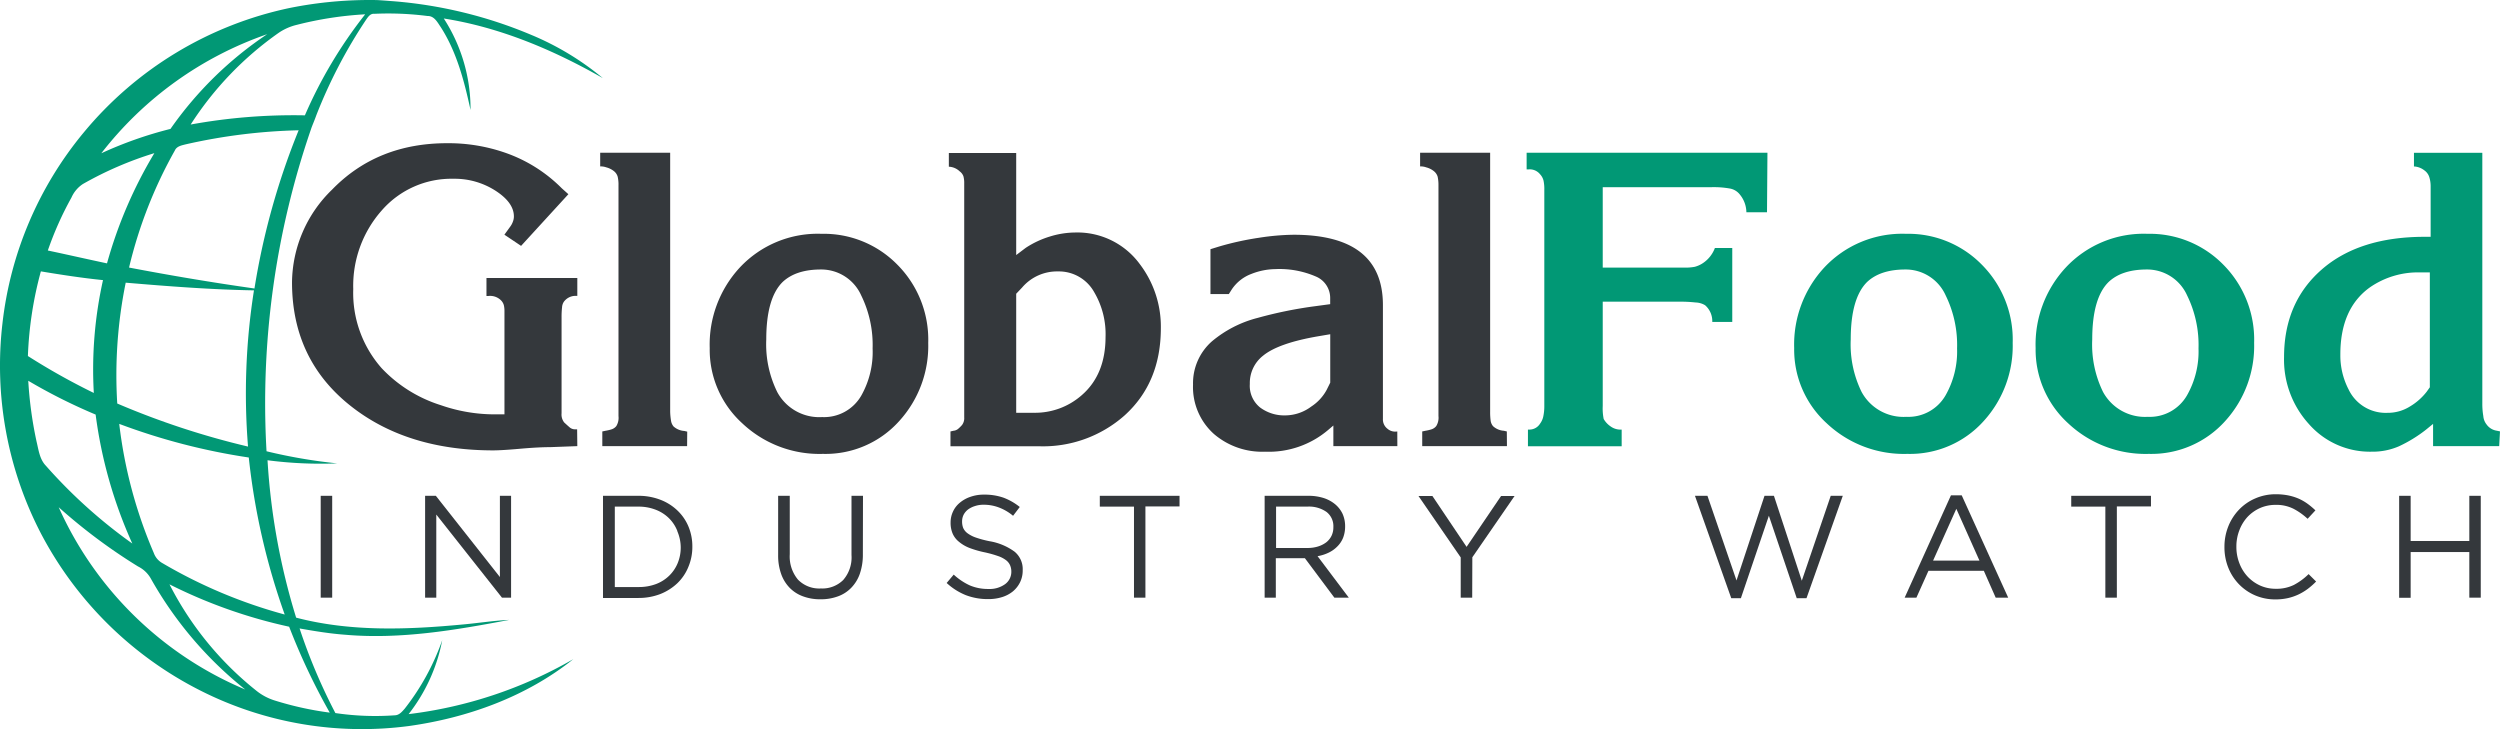 <?xml version="1.0" encoding="UTF-8" standalone="no"?>
<svg
   xmlns:dc="http://purl.org/dc/elements/1.1/"
   xmlns:cc="http://creativecommons.org/ns#"
   xmlns:rdf="http://www.w3.org/1999/02/22-rdf-syntax-ns#"
   xmlns:svg="http://www.w3.org/2000/svg"
   xmlns="http://www.w3.org/2000/svg"
   xmlns:sodipodi="http://sodipodi.sourceforge.net/DTD/sodipodi-0.dtd"
   xmlns:inkscape="http://www.inkscape.org/namespaces/inkscape"
   id="Layer_1"
   data-name="Layer 1"
   viewBox="0 0 400.105 116.689"
   version="1.1"
   sodipodi:docname="GlobalFoodIndustryWatch-logo-b24-SVG_cropped.svg"
   width="400.105"
   height="116.689"
   inkscape:version="0.92.3 (2405546, 2018-03-11)">
  <sodipodi:namedview
     pagecolor="#ffffff"
     bordercolor="#666666"
     borderopacity="1"
     objecttolerance="10"
     gridtolerance="10"
     guidetolerance="10"
     inkscape:pageopacity="0"
     inkscape:pageshadow="2"
     inkscape:window-width="640"
     inkscape:window-height="480"
     id="namedview55"
     showgrid="false"
     inkscape:zoom="0.835"
     inkscape:cx="199.97527"
     inkscape:cy="58.32884"
     inkscape:window-x="0"
     inkscape:window-y="0"
     inkscape:window-maximized="0"
     inkscape:current-layer="Layer_1" />
  <defs
     id="defs4">
    <style
       id="style2">.cls-1{fill:#34383c;}.cls-2{fill:#019875;}</style>
  </defs>
  <path
     class="cls-1"
     d="m 53.165,79.35 v 16.3 h -1.84 v -16.3 z"
     id="path6"
     inkscape:connector-curvature="0"
     style="fill:#34383c" />
  <path
     class="cls-1"
     d="m 80.005,79.35 h 1.79 v 16.3 h -1.46 l -10.51,-13.3 v 13.3 h -1.79 v -16.3 h 1.72 l 10.25,13 z"
     id="path8"
     inkscape:connector-curvature="0"
     style="fill:#34383c" />
  <path
     class="cls-1"
     d="m 110.175,90.71 a 7.54,7.54 0 0 1 -1.78,2.64 8.53,8.53 0 0 1 -2.74,1.73 9.64,9.64 0 0 1 -3.5,0.62 h -5.65 v -16.35 h 5.65 a 9.64,9.64 0 0 1 3.5,0.62 8.16,8.16 0 0 1 2.74,1.71 7.56,7.56 0 0 1 1.78,2.57 8.22,8.22 0 0 1 0.63,3.22 8.2,8.2 0 0 1 -0.63,3.24 z m -1.76,-5.7 a 5.88,5.88 0 0 0 -1.34,-2.06 6.15,6.15 0 0 0 -2.13,-1.37 7.53,7.53 0 0 0 -2.79,-0.5 h -3.76 v 12.87 h 3.81 a 7.74,7.74 0 0 0 2.79,-0.48 6.13,6.13 0 0 0 2.13,-1.36 6,6 0 0 0 1.34,-2 6.55,6.55 0 0 0 0.48,-2.53 6.66,6.66 0 0 0 -0.55,-2.57 z"
     id="path10"
     inkscape:connector-curvature="0"
     style="fill:#34383c" />
  <path
     class="cls-1"
     d="m 138.095,88.7 a 9.37,9.37 0 0 1 -0.49,3.14 6.09,6.09 0 0 1 -1.39,2.25 5.6,5.6 0 0 1 -2.13,1.36 7.91,7.91 0 0 1 -2.78,0.46 7.84,7.84 0 0 1 -2.76,-0.46 5.72,5.72 0 0 1 -2.13,-1.34 6.08,6.08 0 0 1 -1.39,-2.23 8.81,8.81 0 0 1 -0.49,-3 v -9.53 h 1.86 v 9.35 a 5.78,5.78 0 0 0 1.31,4.06 4.74,4.74 0 0 0 3.66,1.42 4.77,4.77 0 0 0 3.58,-1.35 5.49,5.49 0 0 0 1.33,-4 v -9.48 h 1.84 z"
     id="path12"
     inkscape:connector-curvature="0"
     style="fill:#34383c" />
  <path
     class="cls-1"
     d="m 154.145,84.48 a 2.14,2.14 0 0 0 0.68,0.85 4.94,4.94 0 0 0 1.35,0.7 16.13,16.13 0 0 0 2.21,0.59 9.38,9.38 0 0 1 4,1.68 3.61,3.61 0 0 1 1.29,2.95 4.28,4.28 0 0 1 -0.41,1.91 4.45,4.45 0 0 1 -1.14,1.47 5.13,5.13 0 0 1 -1.75,0.93 7.2,7.2 0 0 1 -2.23,0.32 9.77,9.77 0 0 1 -3.57,-0.63 10,10 0 0 1 -3.07,-1.95 l 1.13,-1.34 a 9.8,9.8 0 0 0 2.58,1.73 7.43,7.43 0 0 0 3,0.57 4.21,4.21 0 0 0 2.64,-0.77 2.44,2.44 0 0 0 1,-2 2.56,2.56 0 0 0 -0.19,-1 2.08,2.08 0 0 0 -0.65,-0.83 4.53,4.53 0 0 0 -1.29,-0.67 18.09,18.09 0 0 0 -2.11,-0.59 16.06,16.06 0 0 1 -2.44,-0.7 6,6 0 0 1 -1.71,-1 3.45,3.45 0 0 1 -1,-1.3 4.37,4.37 0 0 1 -0.33,-1.77 4.09,4.09 0 0 1 0.4,-1.79 4,4 0 0 1 1.11,-1.41 5.27,5.27 0 0 1 1.7,-0.93 6.36,6.36 0 0 1 2.14,-0.34 9.2,9.2 0 0 1 3.12,0.49 9.52,9.52 0 0 1 2.6,1.49 l -1.07,1.41 a 7.81,7.81 0 0 0 -2.29,-1.34 6.76,6.76 0 0 0 -2.41,-0.43 4.29,4.29 0 0 0 -1.43,0.22 3.72,3.72 0 0 0 -1.09,0.55 2.54,2.54 0 0 0 -0.7,0.84 2.38,2.38 0 0 0 -0.24,1.05 2.89,2.89 0 0 0 0.17,1.04 z"
     id="path14"
     inkscape:connector-curvature="0"
     style="fill:#34383c" />
  <path
     class="cls-1"
     d="m 183.315,95.65 h -1.83 v -14.57 h -5.47 v -1.73 h 12.76 v 1.7 h -5.46 z"
     id="path16"
     inkscape:connector-curvature="0"
     style="fill:#34383c" />
  <path
     class="cls-1"
     d="m 213.555,95.65 -4.72,-6.32 h -4.65 v 6.32 h -1.79 v -16.3 h 7 a 8,8 0 0 1 2.43,0.35 5.55,5.55 0 0 1 1.85,1 4.53,4.53 0 0 1 1.19,1.53 4.82,4.82 0 0 1 0.41,2 5,5 0 0 1 -0.32,1.83 4.12,4.12 0 0 1 -0.92,1.39 4.91,4.91 0 0 1 -1.4,1 6.53,6.53 0 0 1 -1.77,0.56 l 5,6.64 z m -1.26,-13.72 a 4.87,4.87 0 0 0 -3.07,-0.85 h -5 v 6.62 h 5 a 5.6,5.6 0 0 0 1.68,-0.23 4.36,4.36 0 0 0 1.33,-0.66 3,3 0 0 0 0.87,-1.07 3.12,3.12 0 0 0 0.29,-1.39 2.87,2.87 0 0 0 -1.1,-2.42 z"
     id="path18"
     inkscape:connector-curvature="0"
     style="fill:#34383c" />
  <path
     class="cls-1"
     d="m 235.615,95.65 h -1.84 v -6.44 l -6.76,-9.83 h 2.23 l 5.47,8.14 5.52,-8.14 h 2.16 l -6.76,9.81 z"
     id="path20"
     inkscape:connector-curvature="0"
     style="fill:#34383c" />
  <path
     class="cls-1"
     d="m 282.395,79.35 h 1.51 l 4.46,13.59 4.63,-13.59 h 1.93 l -5.81,16.39 h -1.56 l -4.46,-13.2 -4.48,13.2 h -1.54 l -5.81,-16.39 h 2 l 4.65,13.55 z"
     id="path22"
     inkscape:connector-curvature="0"
     style="fill:#34383c" />
  <path
     class="cls-1"
     d="m 321.395,95.65 h -2 l -1.9,-4.3 h -8.86 l -1.93,4.3 h -1.88 l 7.41,-16.38 h 1.72 z m -8.3,-14.22 -3.72,8.29 h 7.42 z"
     id="path24"
     inkscape:connector-curvature="0"
     style="fill:#34383c" />
  <path
     class="cls-1"
     d="m 338.785,95.65 h -1.84 v -14.57 h -5.46 v -1.73 h 12.76 v 1.7 h -5.46 z"
     id="path26"
     inkscape:connector-curvature="0"
     style="fill:#34383c" />
  <path
     class="cls-1"
     d="m 369.335,94.25 a 8.8,8.8 0 0 1 -1.48,0.89 8.21,8.21 0 0 1 -1.69,0.58 9,9 0 0 1 -2,0.21 8.11,8.11 0 0 1 -3.26,-0.65 8,8 0 0 1 -2.58,-1.78 8.1,8.1 0 0 1 -1.71,-2.66 8.76,8.76 0 0 1 -0.61,-3.3 8.77,8.77 0 0 1 0.61,-3.28 8.3,8.3 0 0 1 1.71,-2.68 7.89,7.89 0 0 1 2.61,-1.81 8.11,8.11 0 0 1 3.3,-0.67 10.25,10.25 0 0 1 2,0.19 8.47,8.47 0 0 1 1.66,0.52 8,8 0 0 1 1.42,0.82 12.2,12.2 0 0 1 1.25,1.05 l -1.25,1.35 a 10.4,10.4 0 0 0 -2.25,-1.6 6.08,6.08 0 0 0 -2.87,-0.63 6.11,6.11 0 0 0 -2.5,0.51 6.29,6.29 0 0 0 -2,1.42 6.6,6.6 0 0 0 -1.3,2.13 7.12,7.12 0 0 0 -0.48,2.64 7.2,7.2 0 0 0 0.48,2.64 6.54,6.54 0 0 0 1.32,2.14 6.32,6.32 0 0 0 2,1.43 6,6 0 0 0 2.5,0.52 6.32,6.32 0 0 0 2.89,-0.61 10.11,10.11 0 0 0 2.37,-1.74 l 1.2,1.19 a 12,12 0 0 1 -1.34,1.18 z"
     id="path28"
     inkscape:connector-curvature="0"
     style="fill:#34383c" />
  <path
     class="cls-1"
     d="m 385.805,88.35 v 7.32 h -1.84 v -16.32 h 1.84 v 7.23 h 9.39 v -7.23 h 1.83 v 16.3 h -1.83 v -7.3 z"
     id="path30"
     inkscape:connector-curvature="0"
     style="fill:#34383c" />
  <path
     class="cls-1"
     d="m 92.395,71.4 -4.3,0.16 c -1.22,0 -2.84,0.08 -4.87,0.26 -2.03,0.18 -3.45,0.26 -4.29,0.26 q -13.71,0 -22.67,-7 -9.53,-7.44 -9.53,-19.9 a 20.92,20.92 0 0 1 6.41,-14.83 q 7.22,-7.44 18.44,-7.43 a 27.6,27.6 0 0 1 9.4,1.57 23.72,23.72 0 0 1 8.93,5.65 l 1.05,0.94 -7.57,8.27 -2.67,-1.79 0.94,-1.3 a 3,3 0 0 0 0.42,-0.79 2.26,2.26 0 0 0 0.16,-0.83 q 0,-2.21 -2.93,-4.11 a 12.08,12.08 0 0 0 -6.76,-1.92 14.78,14.78 0 0 0 -11.47,5.08 18.18,18.18 0 0 0 -4.55,12.57 18.19,18.19 0 0 0 4.55,12.67 22.1,22.1 0 0 0 9.48,5.92 26.16,26.16 0 0 0 8.17,1.46 h 2 v -16.52 a 4,4 0 0 0 -0.1,-0.95 1.77,1.77 0 0 0 -0.47,-0.79 2.46,2.46 0 0 0 -2,-0.68 h -0.31 v -2.88 h 14.54 v 2.86 h -0.32 a 2.31,2.31 0 0 0 -1.83,0.94 1.76,1.76 0 0 0 -0.29,0.87 13.68,13.68 0 0 0 -0.08,1.64 v 13.14 c 0,0.74 0,1.47 0,2.2 a 2.05,2.05 0 0 0 0.42,1.47 c 0.26,0.24 0.53,0.49 0.81,0.73 a 1.32,1.32 0 0 0 0.89,0.37 h 0.37 z"
     id="path32"
     inkscape:connector-curvature="0"
     style="fill:#34383c" />
  <path
     class="cls-1"
     d="M 109.965,71.4 H 96.395 v -2.35 l 0.52,-0.11 a 6.46,6.46 0 0 0 1,-0.24 1.6,1.6 0 0 0 0.73,-0.52 2.57,2.57 0 0 0 0.34,-1.6 v -36.91 a 5.63,5.63 0 0 0 -0.13,-1.39 1.75,1.75 0 0 0 -0.6,-0.89 3.3,3.3 0 0 0 -1.2,-0.6 2.75,2.75 0 0 0 -1,-0.16 v -2.19 h 11.2 v 41.46 a 10.48,10.48 0 0 0 0.14,1.45 1.9,1.9 0 0 0 0.39,0.89 2.84,2.84 0 0 0 1.73,0.73 l 0.47,0.11 z"
     id="path34"
     inkscape:connector-curvature="0"
     style="fill:#34383c" />
  <path
     class="cls-1"
     d="m 148.555,54.88 a 17.86,17.86 0 0 1 -4.61,12.47 15.83,15.83 0 0 1 -12.25,5.29 18,18 0 0 1 -12.93,-4.92 15.89,15.89 0 0 1 -5.18,-12 18.14,18.14 0 0 1 4.81,-12.9 17.07,17.07 0 0 1 13.09,-5.4 16.48,16.48 0 0 1 12.12,4.93 17,17 0 0 1 4.95,12.53 z m -8.9,0.89 a 18,18 0 0 0 -1.83,-8.5 7,7 0 0 0 -6.44,-4.14 q -4,0 -6.13,2 -2.62,2.58 -2.62,9.19 a 17.27,17.27 0 0 0 1.76,8.43 7.63,7.63 0 0 0 7.17,4 6.87,6.87 0 0 0 6.29,-3.46 14.19,14.19 0 0 0 1.8,-7.52 z"
     id="path36"
     inkscape:connector-curvature="0"
     style="fill:#34383c" />
  <path
     class="cls-1"
     d="m 185.785,52.5 q 0,8.75 -5.82,14 a 19.69,19.69 0 0 1 -13.72,4.92 h -14.13 v -2.37 l 0.48,-0.11 a 1.36,1.36 0 0 0 0.73,-0.29 6.16,6.16 0 0 0 0.64,-0.63 1.82,1.82 0 0 0 0.35,-1.23 v -37.44 a 4,4 0 0 0 -0.13,-1.15 1.7,1.7 0 0 0 -0.6,-0.78 2.65,2.65 0 0 0 -1.73,-0.74 v -2.19 h 10.78 v 16.33 l 1.52,-1.15 a 14.81,14.81 0 0 1 3.85,-1.81 14,14 0 0 1 4.06,-0.65 12.39,12.39 0 0 1 10.33,5.03 16.53,16.53 0 0 1 3.39,10.26 z m -8.85,1.41 a 13.21,13.21 0 0 0 -1.8,-7.12 6.46,6.46 0 0 0 -5.8,-3.35 7.34,7.34 0 0 0 -5.75,2.57 l -0.95,1 v 19.05 h 2.8 a 11.3,11.3 0 0 0 7.64,-2.77 q 3.86,-3.31 3.86,-9.38 z"
     id="path38"
     inkscape:connector-curvature="0"
     style="fill:#34383c" />
  <path
     class="cls-1"
     d="m 223.635,71.4 h -10.24 v -3.3 l -0.74,0.63 a 14.68,14.68 0 0 1 -10.2,3.56 11.84,11.84 0 0 1 -8.17,-2.83 10.08,10.08 0 0 1 -3.35,-7.91 8.93,8.93 0 0 1 3,-6.9 18.52,18.52 0 0 1 7.33,-3.77 67.48,67.48 0 0 1 9.32,-1.89 l 2.3,-0.31 v -1 a 3.72,3.72 0 0 0 -2.3,-3.43 14.67,14.67 0 0 0 -6.51,-1.18 10.78,10.78 0 0 0 -3.78,0.76 6.51,6.51 0 0 0 -3.16,2.49 l -0.47,0.74 h -2.94 v -7.18 l 1.36,-0.42 a 47,47 0 0 1 6.42,-1.41 38.36,38.36 0 0 1 5.52,-0.48 q 14.3,0 14.3,11.26 v 18.22 a 1.87,1.87 0 0 0 0.73,1.57 1.89,1.89 0 0 0 1.57,0.43 z m -10.74,-10.16 v -7.75 l -1.88,0.32 q -6.44,1.1 -8.9,3.14 a 5.54,5.54 0 0 0 -2.09,4.5 4.44,4.44 0 0 0 1.65,3.77 6.48,6.48 0 0 0 4.05,1.26 7,7 0 0 0 4.14,-1.42 7.32,7.32 0 0 0 2.46,-2.67 z"
     id="path40"
     inkscape:connector-curvature="0"
     style="fill:#34383c" />
  <path
     class="cls-1"
     d="m 241.175,71.4 h -13.56 v -2.35 l 0.52,-0.11 a 6.46,6.46 0 0 0 1,-0.24 1.6,1.6 0 0 0 0.73,-0.52 2.55,2.55 0 0 0 0.35,-1.6 v -36.91 a 6.16,6.16 0 0 0 -0.13,-1.39 1.77,1.77 0 0 0 -0.61,-0.89 3.22,3.22 0 0 0 -1.2,-0.6 2.73,2.73 0 0 0 -1,-0.16 v -2.19 h 11.21 v 41.46 a 10.48,10.48 0 0 0 0.08,1.42 1.72,1.72 0 0 0 0.39,0.89 2.81,2.81 0 0 0 1.73,0.73 l 0.47,0.11 z"
     id="path42"
     inkscape:connector-curvature="0"
     style="fill:#34383c" />
  <path
     class="cls-2"
     d="m 282.795,33.97 h -3.3 a 4.56,4.56 0 0 0 -1,-2.78 2.62,2.62 0 0 0 -1.55,-1 14.58,14.58 0 0 0 -3.12,-0.23 h -17.32 v 12.87 h 13.09 a 7.9,7.9 0 0 0 1.64,-0.13 4.35,4.35 0 0 0 1.39,-0.65 5,5 0 0 0 1.83,-2.36 h 2.78 v 11.83 h -3.2 a 3.36,3.36 0 0 0 -1.15,-2.67 3.1,3.1 0 0 0 -1.51,-0.44 22.21,22.21 0 0 0 -2.6,-0.13 h -12.27 v 16.7 a 8.52,8.52 0 0 0 0.15,2.07 3.57,3.57 0 0 0 1.09,1.18 2.69,2.69 0 0 0 1.79,0.52 v 2.67 h -15 v -2.67 h 0.32 a 2,2 0 0 0 1.62,-0.95 2.92,2.92 0 0 0 0.53,-1.22 7.71,7.71 0 0 0 0.15,-1.5 v -34.68 a 6.46,6.46 0 0 0 -0.13,-1.51 2.26,2.26 0 0 0 -0.55,-1 2.11,2.11 0 0 0 -1.83,-0.78 h -0.32 v -2.67 h 38.54 z"
     id="path44"
     inkscape:connector-curvature="0"
     style="fill:#019875" />
  <path
     class="cls-2"
     d="m 322.115,54.88 a 17.86,17.86 0 0 1 -4.61,12.47 15.83,15.83 0 0 1 -12.25,5.29 18,18 0 0 1 -12.93,-4.92 15.93,15.93 0 0 1 -5.18,-12 18.14,18.14 0 0 1 4.81,-12.9 17.07,17.07 0 0 1 13.09,-5.4 16.48,16.48 0 0 1 12.12,4.93 17,17 0 0 1 4.95,12.53 z m -8.9,0.89 a 18,18 0 0 0 -1.83,-8.5 7,7 0 0 0 -6.44,-4.14 q -4,0 -6.13,2 c -1.74,1.72 -2.62,4.78 -2.62,9.19 a 17.27,17.27 0 0 0 1.73,8.39 7.63,7.63 0 0 0 7.17,4 6.87,6.87 0 0 0 6.29,-3.46 14.19,14.19 0 0 0 1.83,-7.48 z"
     id="path46"
     inkscape:connector-curvature="0"
     style="fill:#019875" />
  <path
     class="cls-2"
     d="m 360.755,54.88 a 17.85,17.85 0 0 1 -4.6,12.47 15.86,15.86 0 0 1 -12.26,5.29 18.06,18.06 0 0 1 -12.93,-4.92 15.93,15.93 0 0 1 -5.18,-12 18.1,18.1 0 0 1 4.82,-12.9 17.05,17.05 0 0 1 13.09,-5.4 16.48,16.48 0 0 1 12.12,4.93 17,17 0 0 1 4.94,12.53 z m -8.9,0.89 a 18,18 0 0 0 -1.83,-8.5 7,7 0 0 0 -6.44,-4.14 q -4,0 -6.12,2 -2.62,2.58 -2.62,9.19 a 17.28,17.28 0 0 0 1.72,8.39 7.65,7.65 0 0 0 7.18,4 6.87,6.87 0 0 0 6.28,-3.46 14.19,14.19 0 0 0 1.83,-7.48 z"
     id="path48"
     inkscape:connector-curvature="0"
     style="fill:#019875" />
  <path
     class="cls-2"
     d="m 399.975,71.4 h -10.58 v -3.56 l -1.15,0.94 a 22.14,22.14 0 0 1 -4.3,2.64 10.6,10.6 0 0 1 -4.4,0.87 13,13 0 0 1 -10,-4.4 15.3,15.3 0 0 1 -4,-10.73 q 0,-8.74 6,-14 6,-5.26 16.51,-5.26 h 0.95 v -8.11 a 4.83,4.83 0 0 0 -0.21,-1.42 2.08,2.08 0 0 0 -0.79,-1.1 2.93,2.93 0 0 0 -1.67,-0.63 v -2.19 h 10.94 v 40.15 a 11.72,11.72 0 0 0 0.16,2 2.45,2.45 0 0 0 0.52,1.33 2.45,2.45 0 0 0 1.62,1 l 0.53,0.11 z m -11.1,-9.42 v -18.38 h -1.48 a 13.5,13.5 0 0 0 -8.14,2.41 q -4.71,3.4 -4.7,10.73 a 11.8,11.8 0 0 0 1.33,5.61 6.57,6.57 0 0 0 6.21,3.72 6.67,6.67 0 0 0 3.57,-1 9.58,9.58 0 0 0 2.73,-2.41 z"
     id="path50"
     inkscape:connector-curvature="0"
     style="fill:#019875" />
  <path
     class="cls-2"
     d="m 62.995,0.2 a 71.42,71.42 0 0 1 22,5.37 44.77,44.77 0 0 1 11.48,6.93 c -7.9,-4.51 -16.43,-8.12 -25.45,-9.54 a 26.66,26.66 0 0 1 4.28,14.64 c -1,-4.59 -2.19,-9.23 -4.74,-13.22 -0.54,-0.78 -1.05,-1.85 -2.15,-1.82 a 49.33,49.33 0 0 0 -8.5,-0.35 c -0.63,-0.07 -1,0.48 -1.3,0.91 a 79.9,79.9 0 0 0 -8,15.35 c -0.27,0.78 -0.68,1.69 -0.86,2.26 a 134.76,134.76 0 0 0 -7.1,51.49 83.27,83.27 0 0 0 11.31,1.94 66,66 0 0 1 -11.15,-0.5 106.88,106.88 0 0 0 4.58,25.19 c 8.71,2.28 17.82,1.93 26.7,1.09 2.47,-0.22 4.92,-0.62 7.4,-0.73 -8.66,1.65 -17.48,3.15 -26.32,2.37 -2.43,-0.18 -4.83,-0.58 -7.23,-1 a 91.45,91.45 0 0 0 5.73,13.54 43.59,43.59 0 0 0 9.48,0.36 c 0.72,0 1.19,-0.58 1.62,-1.07 a 38.42,38.42 0 0 0 6,-10.95 27.57,27.57 0 0 1 -5.38,11.83 69.4,69.4 0 0 0 26.36,-8.8 c -7.5,6 -16.89,9.39 -26.36,10.71 a 57.26,57.26 0 0 1 -33.28,-5.66 58.65,58.65 0 0 1 -25.64,-25.31 58.33,58.33 0 0 1 -6.08,-33.49 58.06,58.06 0 0 1 13,-30.53 58.36,58.36 0 0 1 33,-19.94 64.65,64.65 0 0 1 13.89,-1.26 c 0.72,0.03 2.25,0.16 2.71,0.19 z m -15.47,3.77 a 8.79,8.79 0 0 0 -2.86,1.24 52.77,52.77 0 0 0 -14.15,14.72 91.81,91.81 0 0 1 18.28,-1.47 72.7,72.7 0 0 1 9.65,-16.17 56.65,56.65 0 0 0 -10.92,1.68 z m -31.31,20.56 a 63,63 0 0 1 11.07,-3.9 58.44,58.44 0 0 1 15.48,-15.16 57.27,57.27 0 0 0 -26.55,19.06 z m 13.51,-1.43 c -0.66,0.17 -1.45,0.3 -1.75,1 a 72.08,72.08 0 0 0 -7.32,18.72 c 6.66,1.27 13.35,2.4 20.07,3.35 a 115.32,115.32 0 0 1 7.07,-25.32 90.88,90.88 0 0 0 -18.07,2.25 z m -16.46,6.35 a 5,5 0 0 0 -1.83,2.17 53,53 0 0 0 -3.78,8.47 c 3.16,0.67 6.31,1.39 9.47,2.06 a 71.06,71.06 0 0 1 7.58,-17.64 56.81,56.81 0 0 0 -11.44,4.94 z m -6.73,14 a 59.63,59.63 0 0 0 -2.07,13.53 106.86,106.86 0 0 0 10.55,5.91 65.65,65.65 0 0 1 1.47,-18.06 c -3.34,-0.34 -6.65,-0.85 -9.95,-1.4 z m 13.58,1.81 a 74.11,74.11 0 0 0 -1.35,19.32 127.87,127.87 0 0 0 20.93,6.89 106,106 0 0 1 0.95,-25 c -6.86,-0.12 -13.7,-0.65 -20.53,-1.23 z m -15.59,15.7 a 63.11,63.11 0 0 0 1.32,9.68 c 0.33,1.35 0.49,2.86 1.5,3.9 a 81.36,81.36 0 0 0 13.83,12.45 72.87,72.87 0 0 1 -5.87,-20.64 88.65,88.65 0 0 1 -10.78,-5.41 z m 14.56,6.9 a 73.86,73.86 0 0 0 5.53,20.64 3,3 0 0 0 1.37,1.62 79.69,79.69 0 0 0 19.58,8.23 108.84,108.84 0 0 1 -5.75,-25.13 101.44,101.44 0 0 1 -20.73,-5.38 z m -9.69,13.32 a 56.8,56.8 0 0 0 29.85,29.17 60.72,60.72 0 0 1 -15.07,-17.69 4.78,4.78 0 0 0 -2.08,-2 88.74,88.74 0 0 1 -12.7,-9.48 z m 17.72,12.32 a 51.84,51.84 0 0 0 13.86,17 8.91,8.91 0 0 0 3,1.61 52,52 0 0 0 8.8,1.94 104,104 0 0 1 -6.5,-13.75 80.72,80.72 0 0 1 -19.19,-6.8 z"
     id="path52"
     inkscape:connector-curvature="0"
     style="fill:#019875" />
</svg>
